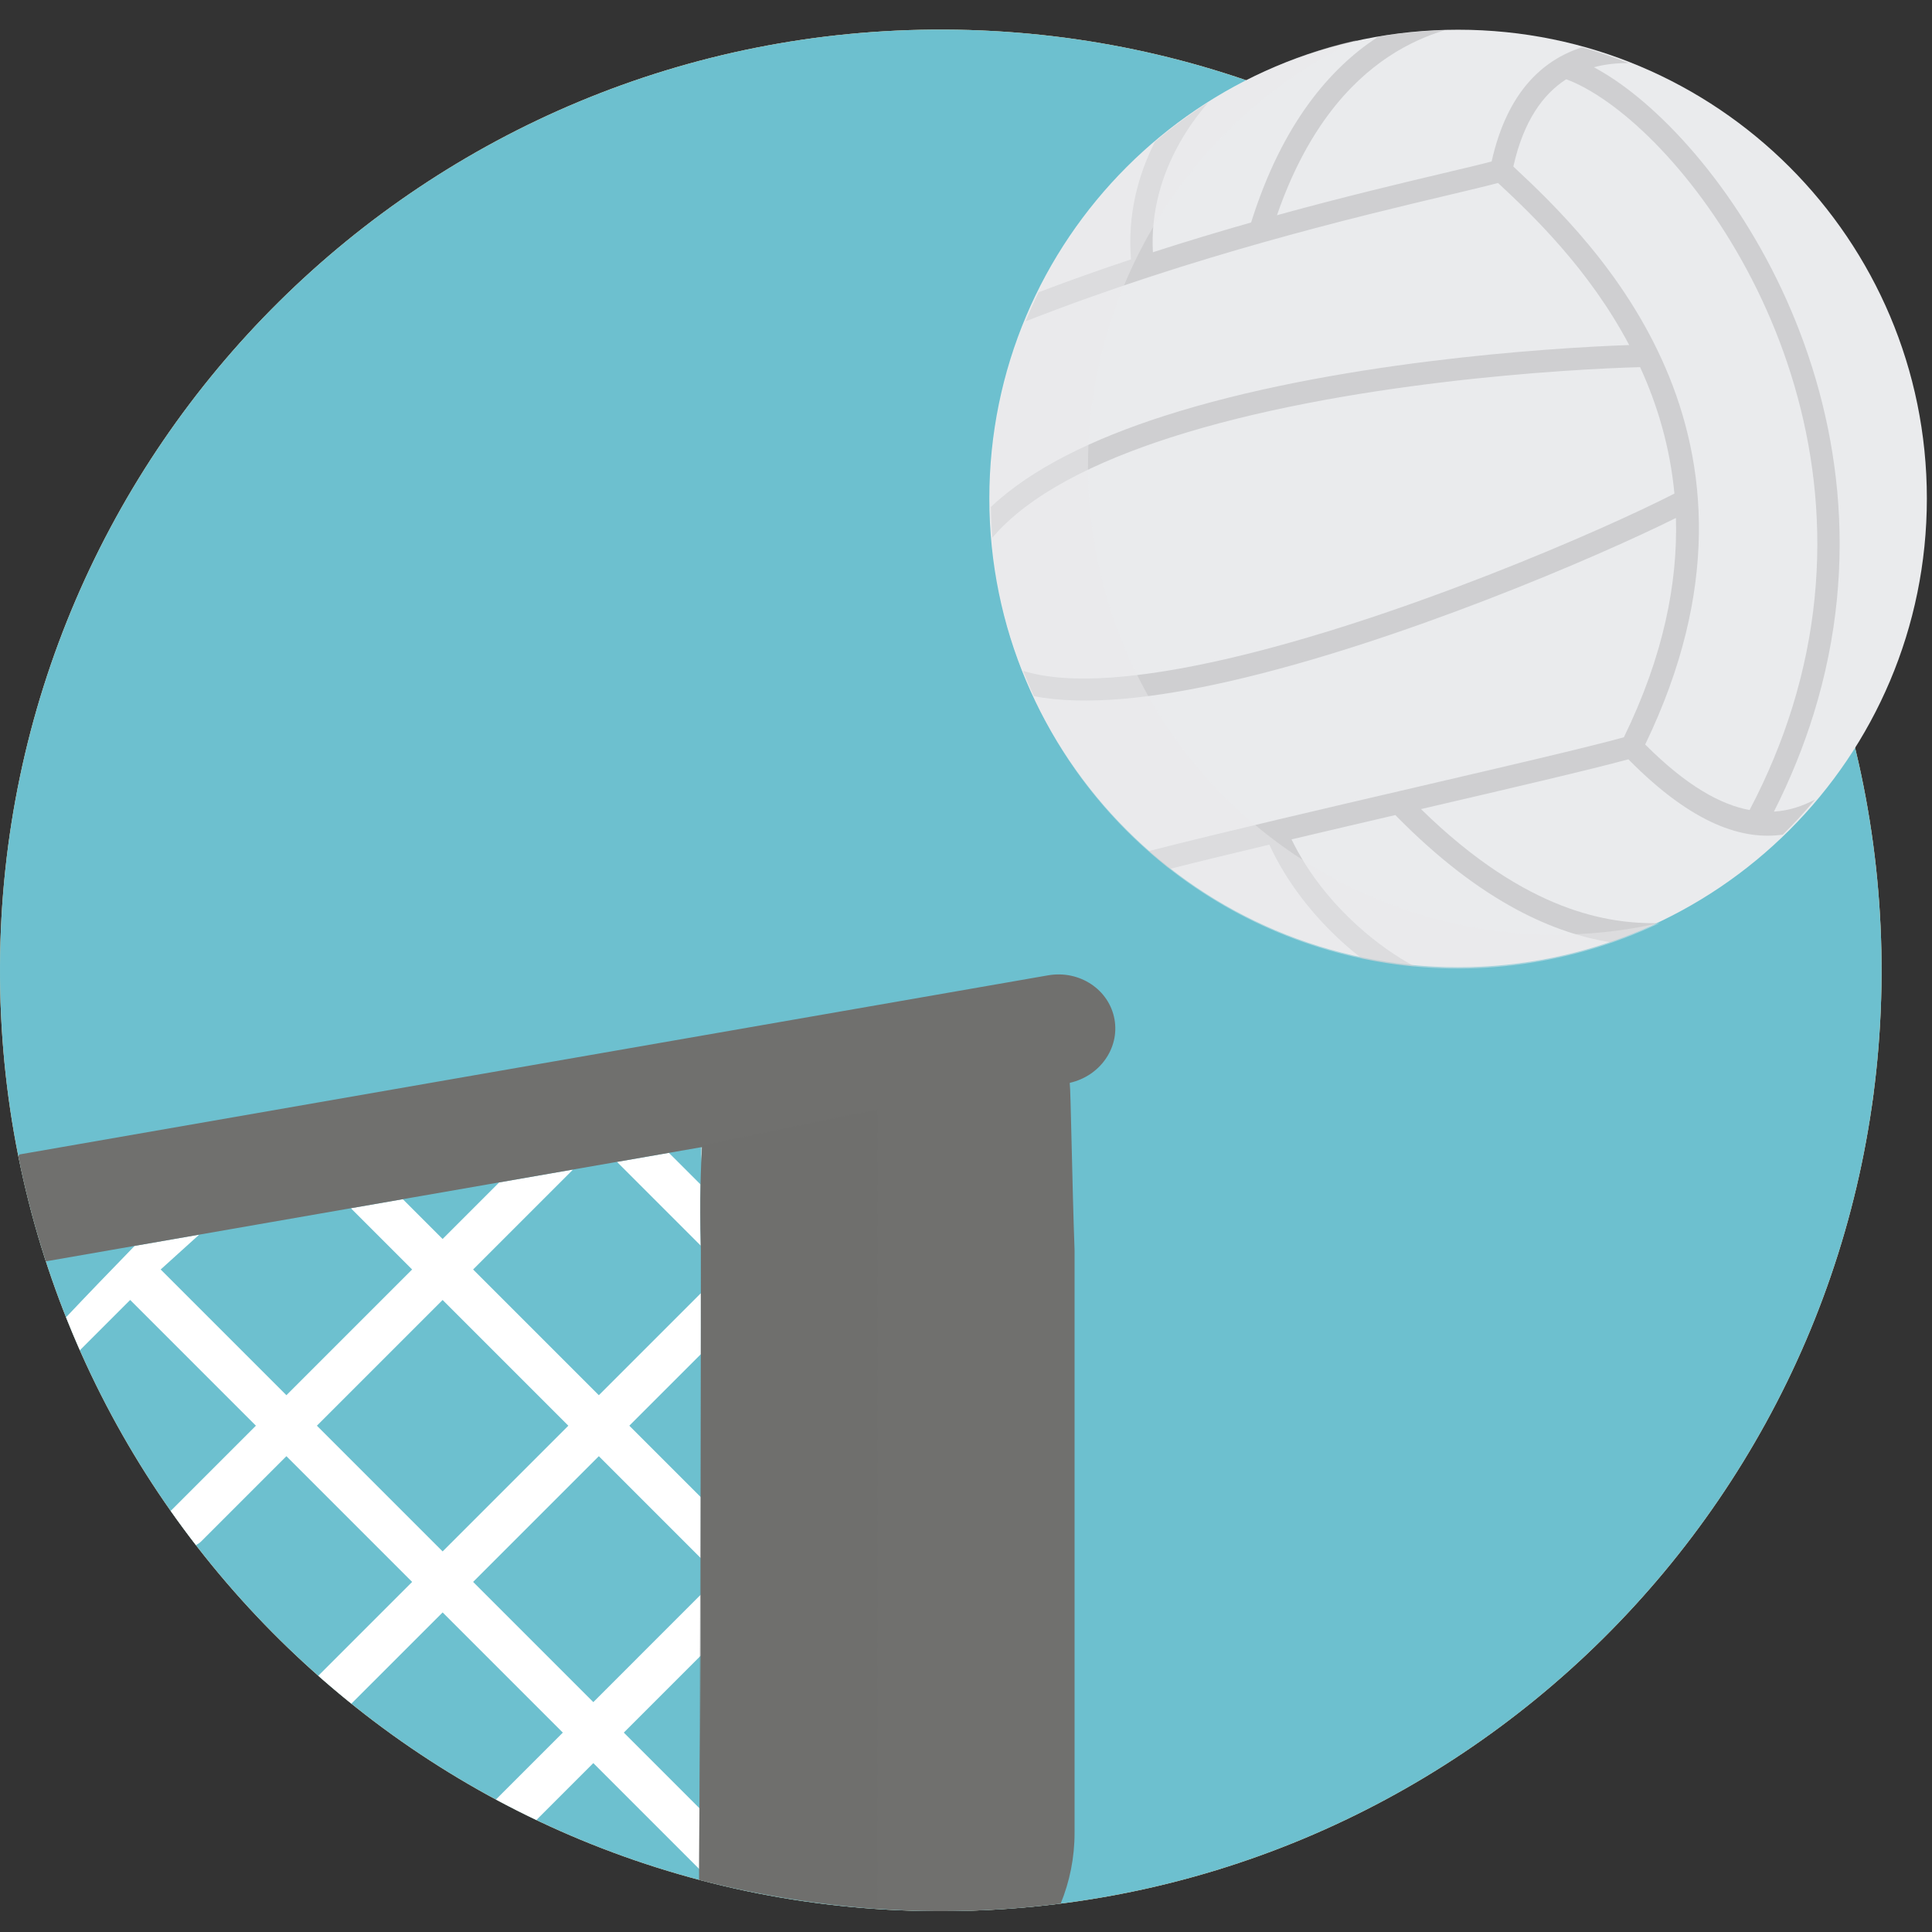<?xml version="1.0" encoding="iso-8859-1"?>
<!-- Generator: Adobe Illustrator 19.1.0, SVG Export Plug-In . SVG Version: 6.00 Build 0)  -->
<svg version="1.1" id="Capa_1" xmlns="http://www.w3.org/2000/svg" xmlns:xlink="http://www.w3.org/1999/xlink" x="0px" y="0px"
	 viewBox="0 0 425.423 425.423" style="enable-background:new 0 0 425.423 425.423;" xml:space="preserve">
<rect x="0" y="0" width="425.423" height="425.423" fill="#333333" stroke="none"/>
<g>
	<path style="opacity:0.7;fill:#F2AA99;" d="M0.38,226.077c-0.063-1.045-0.126-2.089-0.171-3.138
		C0.254,223.989,0.318,225.033,0.38,226.077z"/>
	<path style="opacity:0.7;fill:#FBE5A3;" d="M0.38,226.077c-0.063-1.045-0.126-2.089-0.171-3.138
		C0.254,223.989,0.318,225.033,0.38,226.077z"/>
	<path style="opacity:0.7;fill:#FBE5A3;" d="M0.38,226.077c-0.063-1.045-0.126-2.089-0.171-3.138
		C0.254,223.989,0.318,225.033,0.38,226.077z"/>
	<path style="opacity:0.7;fill:#F2AA99;" d="M1.303,236.919c-0.148-1.355-0.29-2.711-0.418-4.071
		C1.009,234.208,1.155,235.565,1.303,236.919z"/>
	<path style="opacity:0.7;fill:#FBE5A3;" d="M1.303,236.919c-0.148-1.355-0.29-2.711-0.418-4.071
		C1.009,234.208,1.155,235.565,1.303,236.919z"/>
	<path style="opacity:0.7;fill:#FBE5A3;" d="M1.303,236.919c-0.148-1.355-0.29-2.711-0.418-4.071
		C1.009,234.208,1.155,235.565,1.303,236.919z"/>
	<path style="opacity:0.7;fill:#F2AA99;" d="M0.78,231.599c-0.102-1.22-0.205-2.44-0.29-3.666
		C0.575,229.159,0.677,230.379,0.78,231.599z"/>
	<path style="opacity:0.7;fill:#FBE5A3;" d="M0.78,231.599c-0.102-1.22-0.205-2.44-0.29-3.666
		C0.575,229.159,0.677,230.379,0.78,231.599z"/>
	<path style="opacity:0.7;fill:#FBE5A3;" d="M0.78,231.599c-0.102-1.22-0.205-2.44-0.29-3.666
		C0.575,229.159,0.677,230.379,0.78,231.599z"/>
	<path style="opacity:0.7;fill:#F2AA99;" d="M0.002,212.707c0.008-2.238,0.065-4.464,0.151-6.686
		C0.071,208.242,0.01,210.468,0.002,212.707z"/>
	<path style="opacity:0.7;fill:#FBE5A3;" d="M0.002,212.707c0.008-2.238,0.065-4.464,0.151-6.686
		C0.071,208.242,0.01,210.468,0.002,212.707z"/>
	<path style="opacity:0.7;fill:#FBE5A3;" d="M0.002,212.707c0.008-2.238,0.065-4.464,0.151-6.686
		C0.071,208.242,0.01,210.468,0.002,212.707z"/>
	<path style="opacity:0.7;fill:#F2AA99;" d="M0.116,220.206c-0.023-0.778-0.056-1.556-0.071-2.337
		C0.06,218.65,0.094,219.428,0.116,220.206z"/>
	<path style="opacity:0.7;fill:#FBE5A3;" d="M0.116,220.206c-0.023-0.778-0.056-1.556-0.071-2.337
		C0.06,218.65,0.094,219.428,0.116,220.206z"/>
	<path style="opacity:0.7;fill:#FBE5A3;" d="M0.116,220.206c-0.023-0.778-0.056-1.556-0.071-2.337
		C0.06,218.65,0.094,219.428,0.116,220.206z"/>
	<path style="opacity:0.7;fill:#F2AA99;" d="M2.694,247.074c-0.248-1.523-0.48-3.054-0.697-4.59
		C2.214,244.02,2.447,245.551,2.694,247.074z"/>
	<path style="opacity:0.7;fill:#FBE5A3;" d="M2.694,247.074c-0.248-1.523-0.48-3.054-0.697-4.59
		C2.214,244.02,2.447,245.551,2.694,247.074z"/>
	<path style="opacity:0.7;fill:#FBE5A3;" d="M2.694,247.074c-0.248-1.523-0.48-3.054-0.697-4.59
		C2.214,244.02,2.447,245.551,2.694,247.074z"/>
	<path style="opacity:0.7;fill:#F2AA99;" d="M1.943,242.061c-0.198-1.448-0.385-2.907-0.553-4.367
		C1.558,239.157,1.745,240.61,1.943,242.061z"/>
	<path style="opacity:0.7;fill:#FBE5A3;" d="M1.943,242.061c-0.198-1.448-0.385-2.907-0.553-4.367
		C1.558,239.157,1.745,240.61,1.943,242.061z"/>
	<path style="opacity:0.7;fill:#FBE5A3;" d="M1.943,242.061c-0.198-1.448-0.385-2.907-0.553-4.367
		C1.558,239.157,1.745,240.61,1.943,242.061z"/>
	<path style="fill:#F9F4ED;" d="M0.045,217.869c-0.037-1.719-0.048-3.437-0.043-5.162C-0.003,214.432,0.008,216.15,0.045,217.869z"
		/>
	<path style="fill:#F9F4ED;" d="M0.209,222.939c-0.042-0.908-0.064-1.821-0.093-2.733C0.146,221.118,0.168,222.031,0.209,222.939z"
		/>
	<path style="fill:#F9F4ED;" d="M2.716,247.223c-0.005-0.05-0.016-0.099-0.022-0.149C2.7,247.124,2.711,247.173,2.716,247.223z"/>
	<path style="fill:#F9F4ED;" d="M1.998,242.483c-0.014-0.14-0.033-0.282-0.054-0.422C1.964,242.201,1.983,242.344,1.998,242.483z"/>
	<path style="fill:#F9F4ED;" d="M1.39,237.694c-0.03-0.259-0.057-0.517-0.087-0.775C1.333,237.177,1.36,237.436,1.39,237.694z"/>
	<path style="fill:#F9F4ED;" d="M0.489,227.933c-0.041-0.616-0.071-1.236-0.109-1.856C0.418,226.698,0.448,227.318,0.489,227.933z"
		/>
	<path style="fill:#F9F4ED;" d="M0.885,232.849c-0.038-0.415-0.07-0.832-0.105-1.25C0.815,232.015,0.843,232.434,0.885,232.849z"/>
	<path style="fill:#F9F4ED;" d="M0.153,206.021c0.007-0.269,0.022-0.538,0.034-0.807C0.175,205.482,0.16,205.752,0.153,206.021z"/>
	<g>
		<g>
			<path style="opacity:0.7;fill:#F2AA99;" d="M414.317,214.645C414.854,100.235,322.539,7.053,208.129,6.518
				C93.716,5.983,0.538,98.297,0.002,212.707c-0.537,114.411,91.779,207.591,206.19,208.127
				C320.601,421.368,413.783,329.055,414.317,214.645z"/>
			<path style="opacity:0.7;fill:#FBE5A3;" d="M414.317,214.645C414.854,100.235,322.539,7.053,208.129,6.518
				C93.716,5.983,0.538,98.297,0.002,212.707c-0.537,114.411,91.779,207.591,206.19,208.127
				C320.601,421.368,413.783,329.055,414.317,214.645z"/>
			<path style="fill:#6DC0CF;" d="M414.317,214.645C414.854,100.235,322.539,7.053,208.129,6.518
				C93.716,5.983,0.538,98.297,0.002,212.707c-0.537,114.411,91.779,207.591,206.19,208.127
				C320.601,421.368,413.783,329.055,414.317,214.645z"/>
		</g>
	</g>
	<path style="opacity:0.7;fill:#F2AA99;" d="M413.689,229.837c-0.097,1.279-0.216,2.556-0.337,3.829
		C413.472,232.393,413.592,231.117,413.689,229.837z"/>
	<path style="opacity:0.7;fill:#FBE5A3;" d="M413.689,229.837c-0.097,1.279-0.216,2.556-0.337,3.829
		C413.472,232.393,413.592,231.117,413.689,229.837z"/>
	<path style="opacity:0.7;fill:#FBE5A3;" d="M413.689,229.837c-0.097,1.279-0.216,2.556-0.337,3.829
		C413.472,232.393,413.592,231.117,413.689,229.837z"/>
	<path style="opacity:0.7;fill:#F2AA99;" d="M413.252,234.739c-0.142,1.414-0.306,2.822-0.474,4.227
		C412.946,237.562,413.11,236.153,413.252,234.739z"/>
	<path style="opacity:0.7;fill:#FBE5A3;" d="M413.252,234.739c-0.142,1.414-0.306,2.822-0.474,4.227
		C412.946,237.562,413.11,236.153,413.252,234.739z"/>
	<path style="opacity:0.7;fill:#FBE5A3;" d="M413.252,234.739c-0.142,1.414-0.306,2.822-0.474,4.227
		C412.946,237.562,413.11,236.153,413.252,234.739z"/>
	<path style="opacity:0.7;fill:#F2AA99;" d="M414.23,219.8c-0.027,0.813-0.067,1.62-0.101,2.429
		C414.163,221.421,414.204,220.613,414.23,219.8z"/>
	<path style="opacity:0.7;fill:#FBE5A3;" d="M414.23,219.8c-0.027,0.813-0.067,1.62-0.101,2.429
		C414.163,221.421,414.204,220.613,414.23,219.8z"/>
	<path style="opacity:0.7;fill:#FBE5A3;" d="M414.23,219.8c-0.027,0.813-0.067,1.62-0.101,2.429
		C414.163,221.421,414.204,220.613,414.23,219.8z"/>
	<path style="opacity:0.7;fill:#F2AA99;" d="M414.018,224.863c-0.059,1.1-0.138,2.193-0.214,3.287
		C413.88,227.056,413.959,225.963,414.018,224.863z"/>
	<path style="opacity:0.7;fill:#FBE5A3;" d="M414.018,224.863c-0.059,1.1-0.138,2.193-0.214,3.287
		C413.88,227.056,413.959,225.963,414.018,224.863z"/>
	<path style="opacity:0.7;fill:#FBE5A3;" d="M414.018,224.863c-0.059,1.1-0.138,2.193-0.214,3.287
		C413.88,227.056,413.959,225.963,414.018,224.863z"/>
	<path style="opacity:0.7;fill:#F2AA99;" d="M414.23,207.958c0.064,2.221,0.099,4.45,0.086,6.687
		C414.329,212.408,414.291,210.179,414.23,207.958z"/>
	<path style="opacity:0.7;fill:#FBE5A3;" d="M414.23,207.958c0.064,2.221,0.099,4.45,0.086,6.687
		C414.329,212.408,414.291,210.179,414.23,207.958z"/>
	<path style="opacity:0.7;fill:#FBE5A3;" d="M414.23,207.958c0.064,2.221,0.099,4.45,0.086,6.687
		C414.329,212.408,414.291,210.179,414.23,207.958z"/>
	<path style="opacity:0.7;fill:#F2AA99;" d="M412.703,239.57c-0.19,1.507-0.396,3.013-0.613,4.509
		C412.307,242.582,412.516,241.08,412.703,239.57z"/>
	<path style="opacity:0.7;fill:#FBE5A3;" d="M412.703,239.57c-0.19,1.507-0.396,3.013-0.613,4.509
		C412.307,242.582,412.516,241.08,412.703,239.57z"/>
	<path style="opacity:0.7;fill:#FBE5A3;" d="M412.703,239.57c-0.19,1.507-0.396,3.013-0.613,4.509
		C412.307,242.582,412.516,241.08,412.703,239.57z"/>
	<path style="opacity:0.7;fill:#F2AA99;" d="M412.049,244.35c-0.234,1.568-0.481,3.127-0.75,4.685
		C411.563,247.476,411.817,245.917,412.049,244.35z"/>
	<path style="opacity:0.7;fill:#FBE5A3;" d="M412.049,244.35c-0.234,1.568-0.481,3.127-0.75,4.685
		C411.563,247.476,411.817,245.917,412.049,244.35z"/>
	<path style="opacity:0.7;fill:#FBE5A3;" d="M412.049,244.35c-0.234,1.568-0.481,3.127-0.75,4.685
		C411.563,247.476,411.817,245.917,412.049,244.35z"/>
	<path style="fill:#F9F4ED;" d="M413.804,228.151c-0.037,0.562-0.07,1.125-0.116,1.687
		C413.734,229.275,413.767,228.713,413.804,228.151z"/>
	<path style="fill:#F9F4ED;" d="M413.352,233.666c-0.035,0.357-0.065,0.716-0.1,1.073
		C413.287,234.382,413.316,234.024,413.352,233.666z"/>
	<path style="fill:#F9F4ED;" d="M412.09,244.079c-0.016,0.092-0.03,0.181-0.041,0.271C412.06,244.26,412.074,244.17,412.09,244.079z
		"/>
	<path style="fill:#F9F4ED;" d="M411.299,249.034c-0.007,0.023-0.01,0.046-0.012,0.067
		C411.289,249.08,411.293,249.057,411.299,249.034z"/>
	<path style="fill:#F9F4ED;" d="M412.778,238.967c-0.026,0.2-0.049,0.403-0.075,0.603
		C412.729,239.37,412.753,239.166,412.778,238.967z"/>
	<path style="fill:#F9F4ED;" d="M414.13,222.229c-0.037,0.877-0.067,1.757-0.112,2.634
		C414.066,223.987,414.093,223.107,414.13,222.229z"/>
	<path style="fill:#F9F4ED;" d="M414.204,207.151c0.009,0.269,0.02,0.538,0.027,0.807
		C414.224,207.689,414.215,207.42,414.204,207.151z"/>
	<path style="fill:#F9F4ED;" d="M414.317,214.645c-0.008,1.724-0.037,3.443-0.086,5.155
		C414.28,218.088,414.309,216.369,414.317,214.645z"/>
	<g>
		<g>
			<g>
				<path style="fill:#EAEBED;" d="M424.291,109.763c0,57.007-46.21,103.217-103.22,103.217c-57.007,0-103.22-46.21-103.22-103.217
					c0-57.006,46.213-103.219,103.22-103.219C378.081,6.545,424.291,52.757,424.291,109.763z"/>
				<g>
					<defs>
						<path id="SVGID_1_" d="M421.918,81.257c14.676,55.086-18.082,111.636-73.16,126.31
							c-55.092,14.674-111.638-18.082-126.312-73.167c-14.674-55.084,18.082-111.635,73.16-126.31
							C350.7-6.584,407.244,26.174,421.918,81.257z"/>
					</defs>
					<clipPath id="SVGID_2_">
						<use xlink:href="#SVGID_1_"  style="overflow:visible;"/>
					</clipPath>
				</g>
			</g>
			<path style="opacity:0.47;fill-rule:evenodd;clip-rule:evenodd;fill:#B0B0B3;" d="M266.077,22.534
				c-4.186,2.662-8.117,5.574-11.777,8.705c-3.799,7.501-6.039,16.245-5.254,25.876c-6.668,2.218-13.481,4.625-20.336,7.234
				c-1.027,2.104-1.981,4.243-2.856,6.401c36.879-14.473,73.279-23.097,93.019-27.776c4.611-1.093,8.309-1.968,10.992-2.685
				c7.535,7.014,20.025,18.939,28.881,35.687c-17.982,0.629-65.544,3.754-102.486,15.64c-15.416,4.958-29.031,11.471-38.069,20.015
				c0.035,2.249,0.146,4.503,0.328,6.752c8.082-9.502,22.514-16.668,39.239-22.049c38.09-12.254,87.706-15.061,103.388-15.492
				c3.777,8.232,6.586,17.523,7.559,27.841c-15.262,7.846-60.735,27.734-98.928,36.48c-17.944,4.107-34.154,5.783-44.487,2.552
				c0.734,1.871,1.52,3.736,2.376,5.577c11.26,2.194,26.603,0.488,43.203-3.313c37.142-8.499,81.074-27.41,98.167-35.923
				c0.415,14.252-2.715,30.357-11.46,48.291c-8.104,2.232-25.812,6.35-45.62,10.964c-20.174,4.695-42.507,9.889-59.044,14.1
				c1.523,1.352,3.08,2.663,4.668,3.923c6.695-1.693,14.159-3.5,21.927-5.345c3.869,8.423,9.8,15.804,16.229,21.607
				c1.357,1.225,2.739,2.381,4.137,3.465c3.837,0.81,7.724,1.384,11.637,1.745c-4.04-2.138-8.369-5.159-12.495-8.886
				c-5.747-5.175-11.046-11.691-14.62-19.09c7.546-1.788,15.3-3.59,22.856-5.356c19.394,19.819,35.695,26.129,47.356,28.015
				c3.419-1.203,6.809-2.617,10.136-4.205c-10.103,0.06-28.34-2.075-51.84-25.126l0.168-0.035
				c19.61-4.565,37.194-8.662,45.49-10.927c14.346,14.541,25.373,17.814,34.005,16.592c2.509-2.46,4.874-5.05,7.093-7.722
				c-2.641,1.379-5.622,2.433-9.041,2.65c3.655-7.229,6.54-14.408,8.74-21.498c10.566-34.077,5.308-65.918-5.912-91.059
				c-11.238-25.19-28.546-43.722-41.959-51.072c-0.173-0.1-0.35-0.191-0.52-0.283c2.541-0.683,5.14-0.932,7.651-0.913
				c-3.362-1.34-6.782-2.498-10.252-3.476c-8.532,2.731-16.459,9.695-19.914,25.141c-2.503,0.662-6.169,1.528-10.715,2.604
				c-9.147,2.171-21.862,5.183-36.549,9.227c6.445-18.641,15.73-29.049,24.579-34.92c4.365-2.892,8.637-4.689,12.398-5.823
				c-4.901,0.122-9.818,0.599-14.698,1.443c-0.13,0.081-0.255,0.161-0.38,0.248c-10.119,6.708-20.732,18.761-27.594,40.651
				c-6.895,1.959-14.154,4.14-21.626,6.556c-0.482-8.996,1.978-17.113,5.839-23.983C261.563,28.239,263.744,25.224,266.077,22.534
				L266.077,22.534z M333.236,36.672c2.262-10.123,6.597-15.985,11.645-19.217c1.338,0.493,2.766,1.158,4.251,1.971
				c12.653,6.939,29.055,24.605,39.835,48.752c10.794,24.193,15.852,54.812,5.703,87.557c-2.308,7.442-5.411,15.01-9.415,22.636
				c-6.302-1.176-13.853-5.259-22.986-14.438C395.13,95.833,350.974,53.206,333.236,36.672L333.236,36.672z"/>
		</g>
		<g>
			<path style="opacity:0.47;fill:#EAEBED;" d="M349.212,209.35c5.689-1.607,11.128-3.672,16.301-6.123
				c-40.884,9.29-82.109-7.168-105.827-39.354c-0.003-0.003-0.005-0.005-0.005-0.008c-0.805-1.093-1.582-2.208-2.348-3.337
				c-0.129-0.193-0.263-0.382-0.394-0.575c-0.687-1.031-1.351-2.081-2.004-3.14c-0.199-0.323-0.393-0.645-0.592-0.969
				c-0.588-0.977-1.156-1.966-1.714-2.967c-0.246-0.446-0.489-0.894-0.732-1.341c-0.495-0.923-0.977-1.85-1.446-2.792
				c-0.288-0.572-0.56-1.152-0.834-1.732c-0.412-0.857-0.814-1.714-1.196-2.585c-0.319-0.722-0.619-1.46-0.923-2.192
				c-0.318-0.763-0.639-1.524-0.94-2.3c-0.365-0.938-0.697-1.895-1.035-2.848c-0.214-0.606-0.444-1.207-0.646-1.82
				c-0.533-1.593-1.03-3.202-1.485-4.838c-0.457-1.635-0.867-3.27-1.238-4.906c-0.146-0.637-0.259-1.277-0.394-1.913
				c-0.206-0.987-0.414-1.968-0.59-2.954c-0.142-0.82-0.262-1.643-0.391-2.465c-0.118-0.782-0.241-1.566-0.343-2.348
				c-0.122-0.944-0.22-1.884-0.317-2.828c-0.066-0.642-0.133-1.283-0.187-1.923c-0.084-1.044-0.151-2.09-0.205-3.13
				c-0.031-0.517-0.053-1.034-0.073-1.55c-0.043-1.137-0.069-2.271-0.074-3.406c0-0.391,0.005-0.781,0.009-1.171
				c0.005-1.236,0.031-2.471,0.084-3.7c0.011-0.244,0.029-0.486,0.043-0.73c0.065-1.355,0.152-2.706,0.269-4.048
				c0.003-0.007,0-0.012,0.003-0.018c3.241-36.054,25.343-68.624,58.876-84.506c-1.76,0.401-3.522,0.83-5.282,1.326
				c-42.583,12.024-71.436,49.015-75.178,90.631c0,0.005,0,0.01,0,0.015c-0.122,1.346-0.205,2.696-0.276,4.05
				c-0.011,0.244-0.028,0.486-0.039,0.727c-0.053,1.231-0.075,2.465-0.084,3.702c-0.004,0.389-0.008,0.779-0.005,1.172
				c0.005,1.134,0.031,2.268,0.071,3.406c0.018,0.517,0.046,1.033,0.072,1.55c0.053,1.042,0.121,2.085,0.209,3.128
				c0.051,0.642,0.118,1.281,0.182,1.925c0.098,0.943,0.196,1.886,0.318,2.825c0.103,0.786,0.224,1.567,0.346,2.351
				c0.127,0.823,0.246,1.643,0.392,2.463c0.173,0.988,0.381,1.972,0.585,2.957c0.137,0.636,0.249,1.274,0.396,1.913
				c0.37,1.637,0.78,3.271,1.236,4.906c0.458,1.635,0.956,3.245,1.486,4.838c0.205,0.613,0.433,1.213,0.644,1.82
				c0.339,0.954,0.673,1.91,1.036,2.848c0.297,0.776,0.621,1.537,0.939,2.3c0.305,0.734,0.602,1.47,0.922,2.192
				c0.386,0.873,0.791,1.73,1.197,2.586c0.274,0.578,0.547,1.16,0.834,1.73c0.468,0.943,0.951,1.87,1.451,2.793
				c0.24,0.449,0.482,0.895,0.728,1.338c0.556,1.002,1.129,1.993,1.713,2.972c0.195,0.322,0.395,0.644,0.595,0.967
				c0.654,1.06,1.318,2.109,2.006,3.141c0.127,0.189,0.259,0.38,0.39,0.574c0.766,1.128,1.541,2.244,2.346,3.336
				c0,0,0.004,0.005,0.008,0.007C262.842,204.895,306.631,221.375,349.212,209.35z"/>
		</g>
	</g>
	<g>
		<polygon style="fill:none;" points="154.322,398.481 154.322,364.553 137.359,381.517 		"/>
		<path style="fill:none;" d="M154.414,255.97v-3.355l-7.12,1.24l6.958,6.957C154.289,259.118,154.343,257.506,154.414,255.97z"/>
		<path style="fill:none;" d="M131.862,307.222l22.46-22.459v-9.456c-0.009-0.347-0.015-0.676-0.023-1.019l-18.442-18.442
			l-9.675,1.685l-22.005,22.006L131.862,307.222z"/>
		
			<rect x="77.887" y="294.36" transform="matrix(0.707 -0.707 0.707 0.707 -193.441 160.87)" style="fill:none;" width="39.154" height="39.153"/>
		<polygon style="fill:none;" points="154.322,329.68 154.322,298.191 138.576,313.937 		"/>
		<polygon style="fill:none;" points="63.064,307.222 90.749,279.536 77.263,266.05 43.858,271.868 35.379,279.536 		"/>
		<polygon style="fill:none;" points="109.923,260.362 88.699,264.058 97.464,272.822 		"/>
		<polygon style="fill:none;" points="104.177,348.336 130.646,374.803 154.322,351.124 154.322,343.11 131.862,320.651 		"/>
		<path style="fill:#FFFFFF;" d="M154.322,398.481l-16.963-16.964l16.963-16.964v-13.429l-23.677,23.679l-26.468-26.467
			l27.685-27.685l22.46,22.459V329.68l-15.746-15.744l15.746-15.745v-13.428l-22.46,22.459l-27.685-27.686l22.005-22.006
			l-16.26,2.832l-12.459,12.46l-8.764-8.764l-11.436,1.992l13.486,13.486l-27.685,27.686l-27.685-27.686l8.479-7.669l-14.209,2.474
			c-5.3,5.447-10.653,11.001-15.1,15.717c0.97,2.444,1.982,4.868,3.041,7.265l11.075-11.074l27.685,27.686l-18.764,18.763v0
			c1.797,2.556,3.656,5.066,5.564,7.536c0.41-0.217,0.804-0.476,1.15-0.822l18.764-18.762l27.685,27.685l-20.66,20.66
			c2.381,2.102,4.811,4.149,7.287,6.142l20.088-20.086l26.467,26.466l-14.727,14.727c2.929,1.575,5.899,3.081,8.911,4.517
			l12.531-12.529l24.767,24.768c-0.705-3.019-1.09-6.161-1.09-9.394V398.481z M69.778,313.937l27.686-27.686l27.684,27.686
			l-27.684,27.685L69.778,313.937z"/>
		<path style="fill:#FFFFFF;" d="M154.602,252.581l-0.188,0.033v3.355C154.468,254.802,154.529,253.662,154.602,252.581z"/>
		<path style="fill:#FFFFFF;" d="M154.252,260.811l-6.958-6.957l-11.437,1.992l18.442,18.442
			C154.18,269.314,154.166,264.835,154.252,260.811z"/>
		<path style="fill:#70706E;" d="M230.787,214.766L4.296,254.209c-0.101,0.147-0.156,0.228-0.257,0.375
			c1.577,7.87,3.609,15.575,6.051,23.097c0.012,0.036,0.048,0.058,0.086,0.052l19.474-3.391l14.209-2.474l33.405-5.818l11.436-1.992
			l21.223-3.696l16.26-2.832l9.675-1.685l11.437-1.992l7.12-1.24l0.188-0.033c-0.074,1.081-0.134,2.22-0.188,3.388
			c-0.071,1.537-0.126,3.148-0.162,4.842c-0.086,4.024-0.072,8.502,0.048,13.477c0.008,0.343,0.014,0.672,0.023,1.019v9.456v13.428
			v31.489v13.429v8.014v13.429c0,0-0.478,47.496-0.371,49.333c0.002,0.032,0.026,0.057,0.057,0.065
			c16.12,4.11,34.8,6.802,52.184,6.884c9.261,0.043,18.381-0.532,27.326-1.668c0.028-0.004,0.052-0.022,0.062-0.048
			c1.951-4.789,3.035-10.023,3.035-15.513V275.307c-0.527-14.498-0.845-35.495-1.06-36.785c0.027-0.039,0.042-0.06,0.068-0.099
			c6.545-1.497,10.899-7.575,9.792-13.93C244.269,217.913,237.72,213.558,230.787,214.766z"/>
	</g>
	<path style="opacity:0.56;fill:#70706E;" d="M153.956,413.934c12.646,3.351,25.77,5.525,39.248,6.422l0.092-176.104l-38.823,7.976
		L153.956,413.934z"/>
</g>
<g>
</g>
<g>
</g>
<g>
</g>
<g>
</g>
<g>
</g>
<g>
</g>
<g>
</g>
<g>
</g>
<g>
</g>
<g>
</g>
<g>
</g>
<g>
</g>
<g>
</g>
<g>
</g>
<g>
</g>
</svg>
